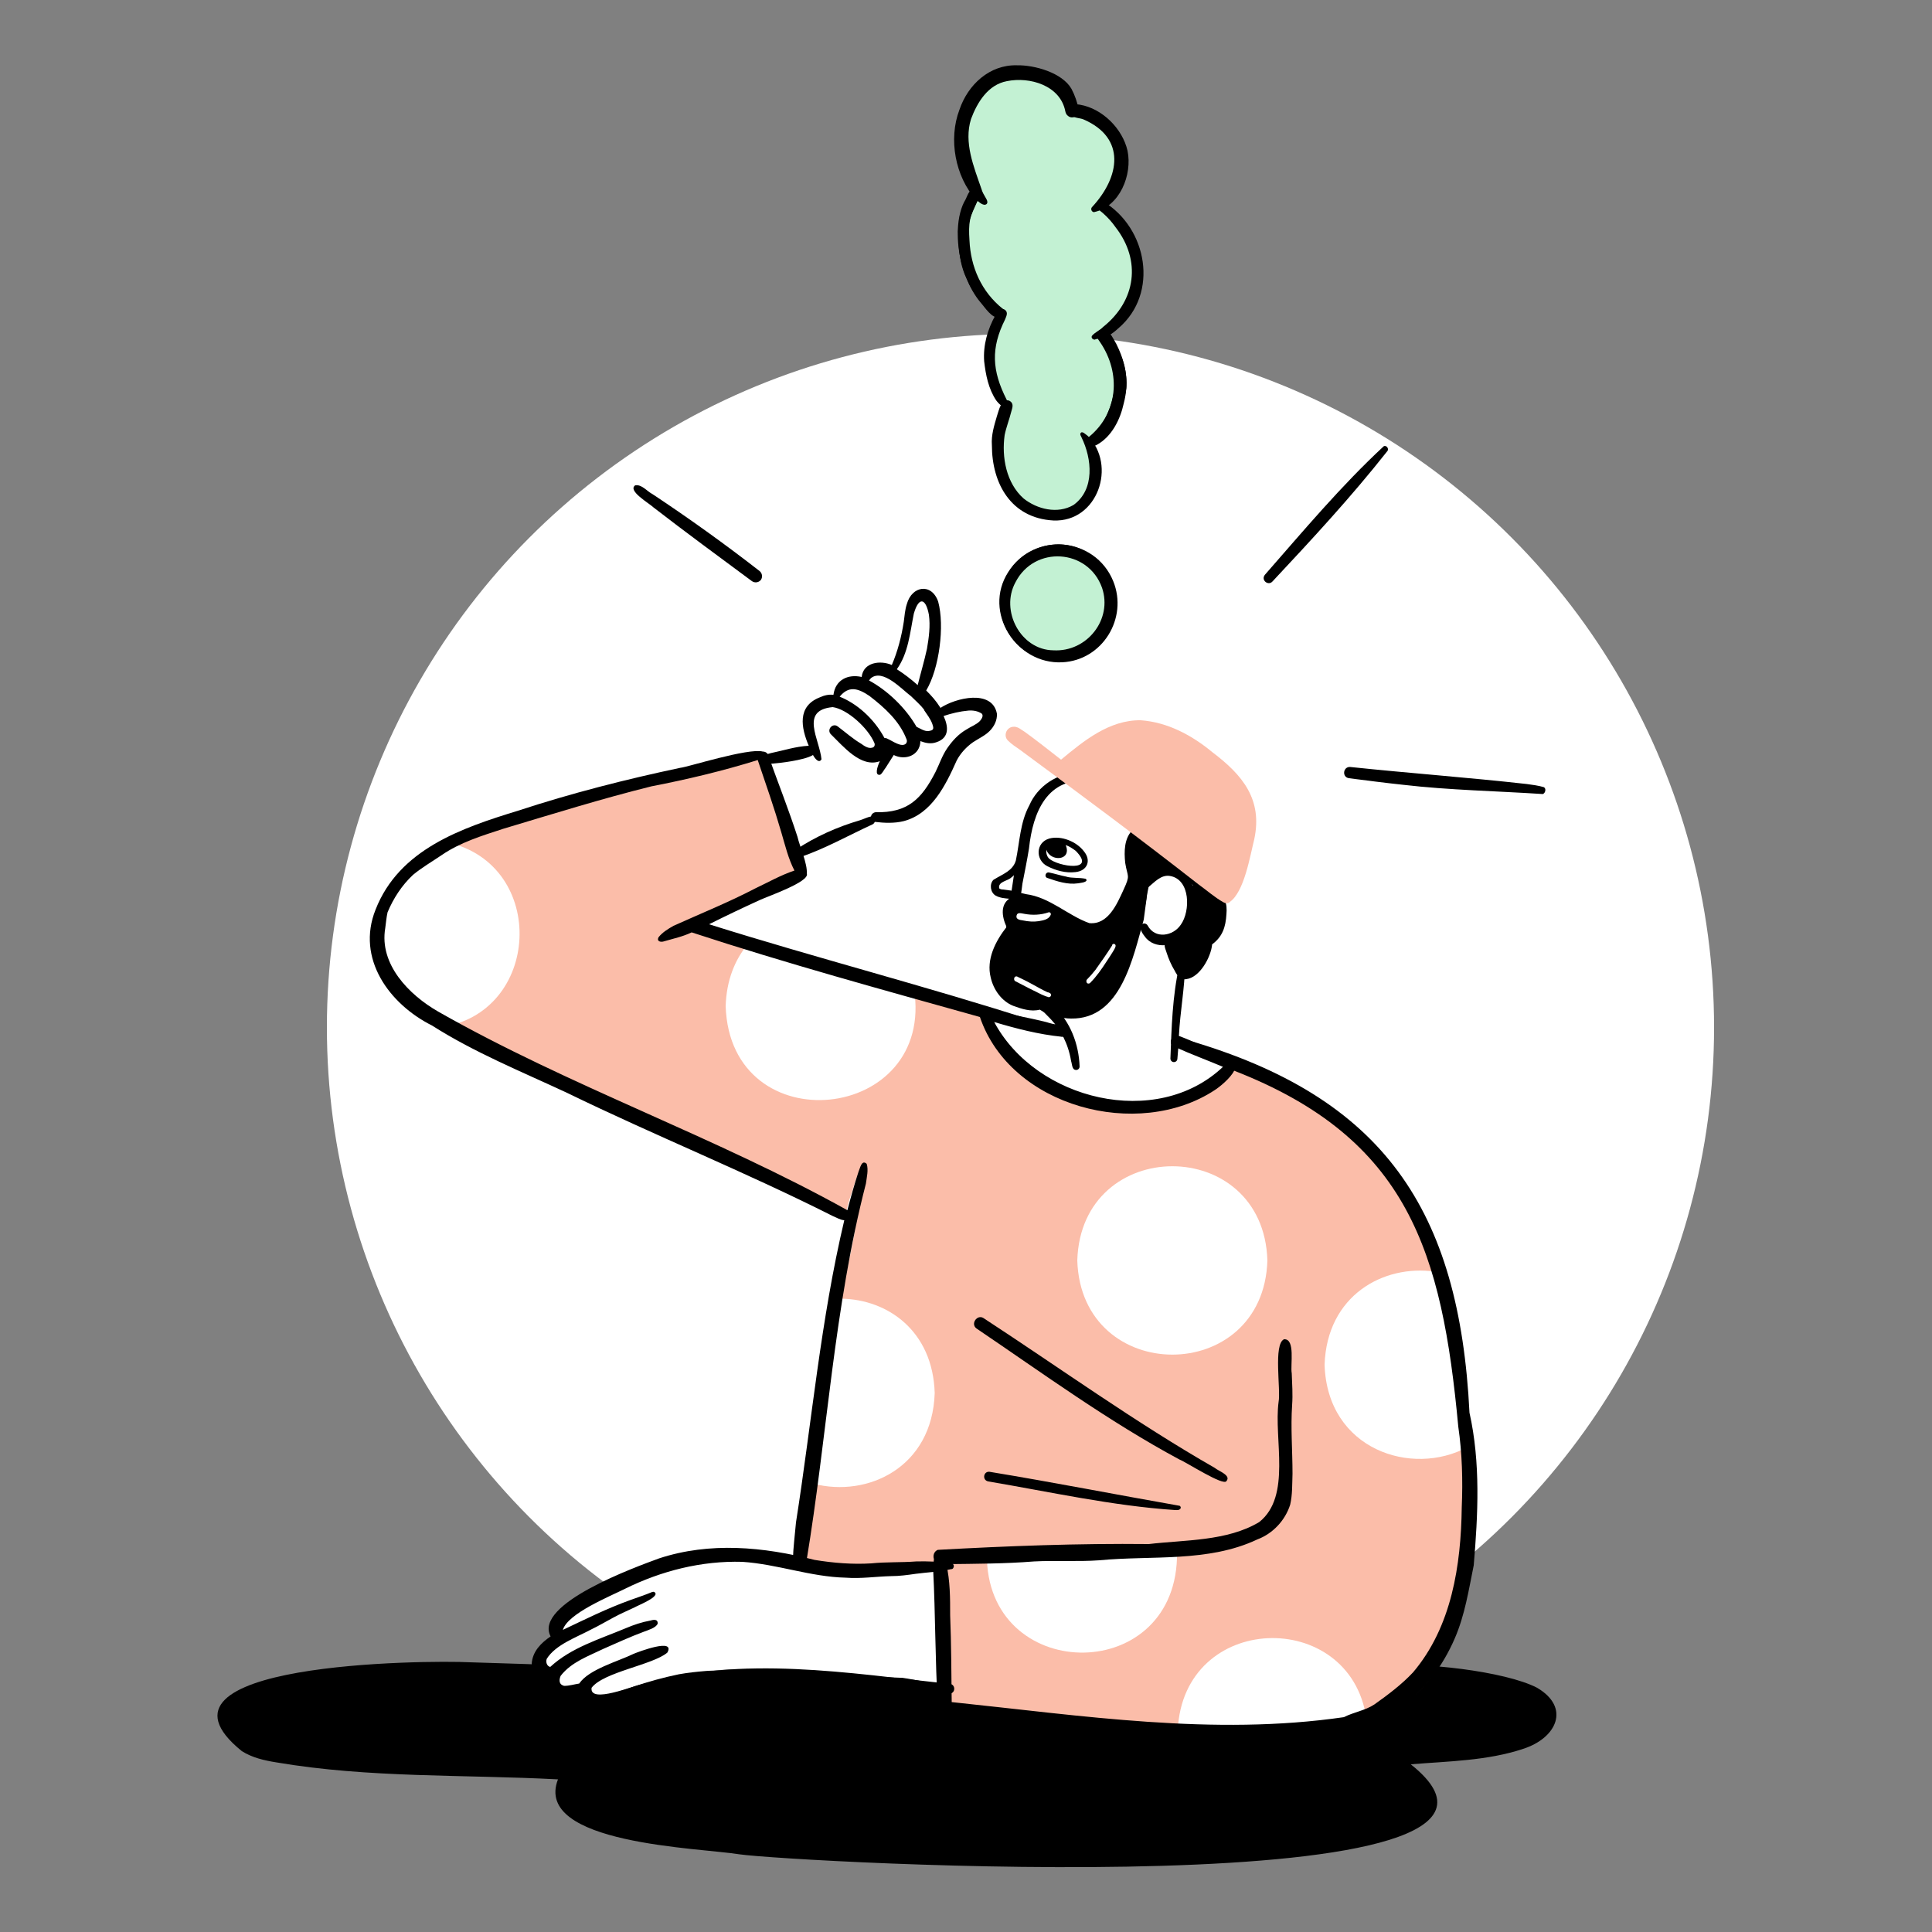 <?xml version="1.0" encoding="utf-8"?>
<!-- Generator: Adobe Illustrator 27.4.0, SVG Export Plug-In . SVG Version: 6.00 Build 0)  -->
<svg version="1.1" id="Ebene_1" xmlns="http://www.w3.org/2000/svg" xmlns:xlink="http://www.w3.org/1999/xlink" x="0px" y="0px"
	 viewBox="0 0 500 500" style="enable-background:new 0 0 500 500;" xml:space="preserve">
<rect x="0" y="0" width="500" height="500" fill="#808080" stroke="none"/>
<style type="text/css">
	.st0{fill:#FFFFFF;}
	.st1{fill:#FBBDA9;}
	.st2{fill:#C3F1D3;}
</style>
<g>
	<g id="Ebene_17">
		<circle class="st0" cx="264.1" cy="265.9" r="179.5"/>
	</g>
	<g id="Vektorebene-13">
		<g>
			<path d="M121.7,430.2c74.7,2.2,150.3,7.1,226.4,4.4c0.5-4.6,6.5-3.6,10-3.4c9.3-1.2,31.5,1.3,39.7,5.6c8.7,5.1,5.1,13-3.6,15.8
				c-9.3,3.1-19.4,3.2-29.1,4c46.8,37.1-160.6,25.2-173.7,23.3c-10.3-1.7-53.5-2.6-47-19.4c-24.5-1.3-48.8-0.3-72.9-4.4
				c-3.1-0.5-6.2-1.2-8.9-2.9C34.2,430.3,110,429.6,121.7,430.2L121.7,430.2z"/>
			<path class="st0" d="M254.1,263.6c0.8-2.3,3.5-0.1,5,0c5.8,1.4,11.7,2.6,17.5,4c-2.3-4.3-3.8-9-5.6-13.5c-1.6-4-3.8-7.8-5-12
				c-1.2-3.4-0.4-7.7-2.5-10.7c-1,0.2-2,0-2.9-0.4c-0.5-0.1-1-0.2-1.5-0.4c-1.1-0.5-1-2.2,0-2.8c1.2-0.5,2.1-1.2,3-2.1
				c2.3-1.4,2.7-4.3,3.1-6.8c0.6-3.1,1.1-6.3,2.1-9.4c1.8-4.3,6-7.8,10.7-8.1c3-0.3,5.7,1.2,8.1,2.9c3.7,2.7,7.5,5.3,10.7,8.6
				c3.7,3.9,7.2,8.1,11.2,11.8c2.3,2.3,5.3,3.9,5.3,7.6c-0.3,5.5-2.3,11.6-6.9,15c-1.4,7.1-2.4,14.3-2.8,21.5
				c3.9,2.8,8.7,4.2,13.2,6.1c0.7-0.1,1.5,0.5,1.5,1.3c0,1.3-1.5,1.9-2.2,2.8c-6.7,5.9-15.7,8.7-24.5,9.1c-11.7,1.4-24-3.6-31-13.2
				c-2-3.1-4.3-6.1-5.8-9.5C254.5,264.8,253.9,264.4,254.1,263.6L254.1,263.6z"/>
			<path class="st0" d="M199.1,197.4c0.6-1.4,5.1-1.9,6.8-2.5c1.7-0.2,3.5-0.6,5.2-0.9c-0.5-2.7-1.8-6.2-0.7-8.8
				c1.2-2.6,4.6-3.9,7.2-2.7c-1.3-2.2,0-4.4,2.2-5.2c1.4-0.4,2.9-0.2,4.3,0.1c-0.5-1.6,0.2-3.6,1.8-4.4c1.5-0.7,3.2,0.1,4.6,0.7
				c0.9-1.8,1.7-3.6,2-5.6c0.8-3.2,1.4-6.4,2.2-9.6c0.3-1.2,0.7-2.5,1.5-3.5c1.1-1.6,3.3-1.6,4.2,0.2c0.7,1.5,0.8,3.2,0.8,4.8
				c-0.1,3-0.4,6.1-1,9.1c-0.8,3.2-2.1,6.2-3.1,9.3c0.9,2.5,1.9,5.3,4.3,6.7c1.9-0.7,3.6-2,5.6-2.5c1.6-0.4,3.3-0.6,4.9-0.4
				c0.7,0,1.4-0.1,2,0.3c1,0.5,2,2,1.6,3.1c-0.3,1-0.9,2-2,2.3c-2.8,0.3-4.9,2.5-6.3,4.7c-1.4,2.5-2.1,5.4-3.7,7.9
				c-2,3.1-4.4,6.3-7.8,8c-1.7,0.9-3.6,1.2-5.3,1.9c-0.5,0.2-0.9,0.1-1.3,0c-0.7,0-1.5-0.2-2.2-0.1c-3.9,2-7.8,4.3-12,5.7
				c-2.3,1-4.5,2.1-6.7,3.1c-1.9,1.2-2.8,0.4-3.3-1.5c-1.9-6-3.5-12.1-5.6-18.1C199.1,198.8,198.7,198.2,199.1,197.4L199.1,197.4z"
				/>
			<path class="st0" d="M141.5,427.1c0.9-1.8,3-2.4,4.4-3.7c-1.5-0.8-1.8-3-0.9-4.4c1.7-2.6,4.8-3.7,7.4-5c5.3-2.4,10.7-4.8,16.1-7
				c8.4-2.7,17.5-5.8,26.3-3.1c10.5,1.7,21.2,1.4,31.8,1.9c4.8,0.2,9.3-0.3,14.1-0.5c1,0.1,2-0.4,3,0c3,1.3,1.8,8.5,1.7,11.3
				c0.2,5.9,0.4,11.8,0,17.7c0.1,0.7-0.3,1.5-1,1.8c-1.3,0.4-2.6-0.4-3.9-0.6c-16.7-3.6-34.1-3.8-51.1-3.5
				c-4.6,0.3-9.2,0.5-13.7,1.3c-3.9,0.8-7.9,1.9-11.7,3.2c-3.1,1.1-6.1,2.1-9.3,2.4c-1.7,0-2.8-1.5-2.8-3.1
				c-1.5,0.4-3.1,0.3-4.7,0.7c-2.1,0.5-4.5-0.5-2.2-4.4C141.5,433.1,140.1,429.9,141.5,427.1L141.5,427.1z"/>
			<path class="st1" d="M344.6,446.3c-31.3,3.8-63.2,0.9-94.4-3.6c-1-0.1-2.9-0.3-3.9-1c-3.8,0.9-2.1-27.5-2.3-30.8
				c0-1.3-0.2-4.2,0.1-6.2c-1.7,0.4-3.8,0.7-4.8,0.9c-8.5,1-17,0.9-25.5,0.3c-1.2,0.1-2.6,0.1-3.5-0.9c-2.6,1.6-1.4-5.9-1.4-7.4
				c2.3-21.6,6.5-42.8,9.3-64.3c0.5-2.1,0.9-4.3,1.4-6.5c1.1-4.9,1.9-9.8,2.8-14.8c0.4-2.9,1.5-5.8,1.4-8.7c0-0.4-0.5-0.7-0.9-0.4
				c-1.5,1.6-1.8,4-2.6,6.1c-0.6,1.8-1.1,3.6-1.5,5.4C184.1,297,147.2,284,113,265.3c-6.6-4-13-10-14.7-17.8
				c-2-21.8,17.9-31.8,35.9-36.9c17.1-5.6,34.7-9.8,52.3-13.8c3.5-0.9,7-1.7,10.6-2c1.4,0,2.5,1.5,2,2.8c0,0.3,0.1,0.5,0.1,0.8
				c3,7.2,5.6,14.8,7.6,22.4c0.2,1.1,0.7,1.7,0.6,2.9c-3.7,6.2-23.3,12.3-30.5,15.8c19.1,5.8,38.4,11,57.8,15.6
				c5.6,1.4,11.3,2.8,16.7,4.9c1.2,0.7,3.6,0.8,3.9,2.5l0,0l0,0c0,0.4-0.4,1.1-0.9,1c4.2,8.5,11.3,15.5,20.3,18.9
				c13.8,5,30.5,3.8,42.6-4.9c0.8-0.5,2.6-2.2,3.6-1.8c0.6-0.2,1.3-0.2,1.9,0.1c1.4,0.9,2.8,1.8,4.3,2.5c2.6,1.3,5.2,2.7,7.8,3.9
				c5.4,2,10,5.5,14.4,9.1c6.2,5,11.1,11.4,14.8,18.4c11.3,23.7,20.8,77.2,14.5,102.6c-1.7,13.6-9.1,29.1-23.8,32.1
				C351.5,445.2,348.1,445.9,344.6,446.3L344.6,446.3z"/>
			<path d="M254.5,341.1c19.9,13,39.3,27,59.9,38.8c0.9,0.8,4.3,1.9,3,3.4c-0.7,1.4-10.4-4.9-12.2-5.6
				c-18.4-9.9-35.2-22.2-52.5-33.9C251.1,342.6,252.9,340.1,254.5,341.1L254.5,341.1z"/>
			<path d="M305.3,389.7c0.2,0.1,0.4,0.5,0.2,0.7c-0.3,0.5-0.9,0.4-1.4,0.4c-16.3-1.1-32.3-4.7-48.3-7.4c-1.7-0.3-1.3-2.7,0.3-2.5
				C272.5,383.6,288.8,386.8,305.3,389.7z"/>
			<path class="st0" d="M236.5,255.7c-14.5-3.5-28.8-7.1-43.1-11.2c-3.2,3.9-5.4,9.2-5.6,15.9C189,296.2,242.3,290.6,236.5,255.7z"
				/>
			<path class="st0" d="M98.2,247.6c1.8,8.1,8.5,14.3,15.5,18.3c26.4-3.4,28.2-42.1,2.1-47.9C104.4,223.8,97,234.4,98.2,247.6
				L98.2,247.6z"/>
			<path class="st0" d="M278.8,326.2c1,32.5,48.2,32.5,49.2,0C327,293.7,279.8,293.7,278.8,326.2z"/>
			<path class="st0" d="M342.8,353.2c0.7,22,22.6,29.1,37,21.3c-1.5-15.4-4.6-30.5-8.5-45.4C358.1,327.2,343.4,335.2,342.8,353.2
				L342.8,353.2z"/>
			<path class="st0" d="M304.8,447.8c16.3,0.3,32.8,0.5,48.8-3.2C349.3,416,306.2,417.1,304.8,447.8z"/>
			<path class="st0" d="M217.8,336.1c-2.1,16-5,31.9-7.2,47.9c13.9,3.6,30.7-4.2,31.3-23.5C241.4,344.4,229.7,336.3,217.8,336.1z"/>
			<path class="st0" d="M304.6,403.3c-1.1,33.2-49.5,32.2-49.2-1.1c7.1-0.6,14.1-0.9,21.2-1.1h-0.2c3.2-0.1,6.3,0,9.5,0h-0.1
				c0,0,0.1,0,0.2,0h-0.1c6.2,0,12.4-0.5,18.5-1.1C304.5,401.1,304.6,402.2,304.6,403.3L304.6,403.3z"/>
			<path class="st0" d="M285.9,401.1h0.1H285.9z"/>
			<path d="M97.2,235.4c-5.1,12.7,3.6,24.5,14.6,30c11,7,23.1,11.9,34.9,17.4c22.8,11.1,46.2,20.5,68.8,31.9c1,0.4,1.9,1,3,1.1
				c-6.1,25.7-8.4,52.1-12.5,78.2c-0.3,3.4-0.7,6.4-0.8,9.6c0.3,1.6,2.7,2,3.5,0.5c5.4-32.5,7.1-65.7,15.4-97.8
				c0.2-1.6,0.7-3.5,0.2-5.1c-1.3-1.2-1.7,1.1-2.1,2c-1.1,3.3-2,6.6-2.9,10c-34.3-19.1-71.8-32-105.9-51.4
				c-7.5-4.3-15.3-12.2-13.7-21.6c0.2-1.4,0.3-2.8,0.6-4.1c1.5-3.6,3.7-7,6.6-9.7c2.3-1.9,4.9-3.4,7.4-5.1c4.8-3.3,10.4-5,15.9-6.8
				c12.7-3.8,25.5-7.8,38.4-11c9.3-1.8,18.5-4,27.5-6.8c2.1,6.2,4.3,12.5,6.1,18.7c1,3.4,1.8,6.8,3.4,9.9c-3.6,1.2-6.7,3-10.1,4.6
				c-6.9,3.6-14.1,6.5-21.2,9.7c-1.4,0.8-2.9,1.7-3.9,3c-0.5,1.1,0.7,1.3,1.5,1c2.4-0.7,4.8-1.2,7.1-2.3
				c24.7,8.1,49.6,14.9,74.6,21.9c7.9,23.3,40.9,32,60.8,18.9c1.1-0.7,4-3,5-5c45.2,17.6,53.8,47.1,58,92.1c1,6.9,1.2,13.9,0.9,20.9
				c-0.2,15-2.6,30.9-12.6,42.7c-3,3.2-6.5,5.8-10,8.3c-2.4,1.6-5.4,2-7.9,3.3c-33.8,4.9-67.8-0.4-101.5-3.9
				c-0.1-7.6-0.1-15-0.4-22.5c0-4.4,0-8.9-1-13.2c7.6-0.1,15.2-0.1,22.7-0.7c5.6-0.3,11.3,0.1,16.9-0.3c13.6-1.3,28.2,0.6,40.9-5.4
				c4-1.5,7.2-4.9,8.5-9c0.6-2.6,0.5-5.3,0.6-8c0-6-0.5-11.9-0.1-17.8c0.2-2.7,0-5.5-0.1-8.2c-0.4-2.1,1-9-2-8.8
				c-2.8,1.3-0.8,13-1.4,16.2c-1.3,9.6,3.4,24.4-5,31.1c-8.3,5-19.3,4.6-28.6,5.7c-18.2-0.2-36.5,0.5-54.6,1.5c-1,0.4-1.3,1.5-1,2.4
				c-0.1,0.9-0.2,1.8-0.2,2.7c0.6,11.7,0.5,23.4,1.2,35c-0.1,0.6,0.2,1.1,0.5,1.4c1,3.4,27.9,3.9,33,4.9c24.3,1.9,48.8,5.2,73,0.4
				c4.6-0.3,8.7-2.7,12.3-5.4c6.8-4.4,11.8-11.1,15-18.5c2.6-6,3.6-12.5,4.9-18.9c1.1-13.1,1.8-26.5-1.1-39.5
				c-2.6-52.5-22.2-81.7-73.2-96.5c-1.4-0.5-3.2-1.9-4,0c-0.4,1,0.4,1.8,1.3,2c4,1.8,8.1,3.3,12.1,5c-17.2,16.3-48.4,8.6-59.2-11.6
				c5.7,1.7,11.5,3.2,17.4,3.8c3.1-1.7-5.8-3.6-6.8-4c-27.9-9-56.4-16.3-84.4-25.1c4.4-2.2,8.8-4.3,13.2-6.3
				c1.9-0.9,12.9-4.7,12.1-6.8c0.2-2.6-1.9-7.2-2.4-9.5c-2.3-7.1-5-13.9-7.5-20.9c-0.2-0.9-0.9-1.2-1.5-1.2
				c-3.7-1-19.7,4.1-21.3,4.2c-14.2,3-28.3,6.6-42,11.1C119.4,214.3,103.3,219.8,97.2,235.4L97.2,235.4z"/>
			<g>
				<path d="M233.9,212.5c7.2-1.9,10.8-9.2,13.7-15.7c1-1.9,2.5-3.5,4.2-4.7c1.5-1,3.1-1.7,4.3-2.9c1.2-1.2,2-2.8,1.9-4.5
					c-1.2-6.4-10.7-4.1-14.6-1.5c-1.2-1.9-2.3-3.1-3.7-4.5c3.4-5.7,4.8-16.7,3.1-23c-1.7-4.9-6.8-4.1-8.1,0.6
					c-0.5,1.5-0.6,3.1-0.8,4.6c-0.6,3.9-1.6,7.7-3.1,11.2c-3-1.3-7.4-0.7-7.8,3.1c-3.5-0.8-6.8,0.7-7.3,4.6
					c-1.2-0.1-2.3,0.1-3.6,0.7c-5.8,2.3-4.8,7.8-2.8,12.5c-3.5,0.2-6.4,1.2-9.8,1.9c-0.8,0.3-1.9,0.3-2.5,1c-0.9,2,2,1.8,3.2,1.7
					c1.3-0.1,7.9-0.8,10.2-2.2c0.6,1.1,1.6,2.2,2.2,1.1c-0.5-5.2-5.7-12.7,2.9-13.5c3.7,0.5,9.1,5.3,10.8,9.3c0.2,0.5,0,1.1-0.6,1.2
					c-1,0.3-2.1-0.5-2.8-1c-2.2-1.3-4.1-3-6.1-4.5c-1.3-1-2.9,0.8-1.8,2c3.2,3.1,7.8,8.8,12.7,7c-0.7,1.5-1.4,3.8,0.1,3.5
					c0.6-0.4,0.9-1.2,1.4-1.8c0.7-1.1,1.4-2.2,2.1-3.3c3,1.5,6.8,0.1,6.9-3.6c1.3,0.5,2.7,0.8,4.1,0.3c3.4-1.1,3.2-4,1.9-6.8
					c2.1-0.7,4.2-1.2,6.4-1.4c1.2-0.1,2.5,0.1,3.5,0.8c0.5,0.6-0.1,1.4-0.5,1.9c-1,1-2.3,1.4-3.5,2.2c-2.1,1.2-3.7,3-5,4.9
					s-2,4.1-3,6.1c-3.6,7-7.2,10.6-15.5,10.4c-0.7,0.1-1.1,0.6-1.2,1.1c-1,0.2-1.9,0.7-2.9,1c-5.8,1.7-11.4,4.2-16.4,7.5
					c-1.2,1.2-0.4,2.1,0.8,2.1c6.5-2.2,12.7-5.7,19-8.6c0.3-0.2,0.4-0.4,0.5-0.6C228.9,213,231.5,213.1,233.9,212.5L233.9,212.5z
					 M217.3,180.3c2.3-2.8,4.6-2.3,7.7-0.2c3.9,3,7.8,6.5,9.6,11.2c0.2,0.4,0.1,0.8-0.1,1.1c-1.1,1.2-3.6-0.7-4.8-1.2
					c-0.3-0.2-0.6-0.2-0.8-0.2C226.1,185.8,221.6,182,217.3,180.3L217.3,180.3z M239.9,167.9c-0.7,3.2-1.6,6.2-2.4,9.4
					c-1.7-1.5-3.5-2.9-5.4-4.1c3-4.2,3.4-9.5,4.4-14.4c1.3-4.5,3.1-4,3.9,0.3C240.8,162,240.4,165,239.9,167.9L239.9,167.9z
					 M241.3,187.4c0.1,0.4,0.3,0.8,0.2,1.2c-0.2,0.5-0.8,0.5-1.2,0.6c-1.1,0.1-2.2-0.7-3.1-1.1c-2.8-4.9-7.5-9.4-12.3-12
					c0.2-0.2,0.3-0.4,0.5-0.6c3.1-2.5,8,2.9,10.4,4.7c1.1,1.1,2.4,2.2,3.4,3.5c-0.1,0-0.1,0-0.1,0
					C239.9,184.9,240.8,186,241.3,187.4L241.3,187.4z"/>
				<path d="M305.8,248.7c-0.5,0.2-0.6,0.7-0.6,1.2c-1.8,7.9-2,16.1-2.3,24.1c0.1,1.1,1.6,1.2,1.8,0.1c0.1-1.2,0.2-2.4,0.3-3.6
					c5.3,2.2,10.4,4.6,15.8,6.6c0.5,0.2,1.3,0.5,1.7-0.1c1-1.5-4.3-3.1-5.3-3.7c-4.1-1.6-8-3.7-12.1-5.2c0.3-6.2,1.5-12.3,1.6-18.5
					C306.7,249.1,306.4,248.5,305.8,248.7L305.8,248.7z"/>
				<path d="M297,239.5c-0.4-0.7-1.5-0.7-1.8,0.2c-0.3,0.8,0.6,2.1,1.1,2.7c1.2,1.7,3.3,2.4,5.3,2.2c8.6-0.7,10.5-13.5,4.8-18.6
					c-3-2.1-6.6-1.7-9,1.1c-0.5,0.6-1.3,1.5-0.9,2.3c0.1,0.2,0.4,0.3,0.7,0.2c1.6-1.3,3.3-3.3,5.6-2.9c5.3,0.9,5.3,9.1,2.8,12.6
					C303.6,242.3,298.9,243.1,297,239.5L297,239.5z"/>
				<path d="M271.4,264.7c-0.8-0.4-24.8-5.7-21.1-2.6c8.3,1.9,16.7,3.9,24.9,6.3c0.9,1.8,1.6,3.8,2,6.2c0.3,0.9,0.2,2.4,1.4,2.3
					c0.4,0,0.8-0.4,0.8-0.9c-0.2-5.8-2.4-11.6-6.7-15.6c-2.5-2.4-5.4-4.5-7.4-7.4c-4.6-7.3-1.6-16.4-0.7-24.3c0.6-3.1,1.2-6,1.7-9.1
					c1-9.4,4.7-18.7,16-17.5c0.5,0.1,1.3-0.1,1.1-0.8c-0.3-0.8-3.5-1.2-4.3-1.2c-5.4-0.2-10.6,3.4-12.7,8.3
					c-2.4,4.4-2.5,9.5-3.5,14.3c-0.8,2.7-3.4,3.5-5.8,5c-1.1,1.1-0.8,3.3,0.6,4.1c1.1,0.6,2.4,0.7,3.6,0.8
					c-0.8,6.3-2.1,13.6,0.5,19.6c3,5.7,7.8,8.6,11.3,12.9C272.6,265,272,264.9,271.4,264.7L271.4,264.7z M261.6,227.2
					c0.3-0.2,0.6-0.5,0.8-0.7c-0.2,1.3-0.4,2.7-0.6,4c-0.8-0.1-1.6-0.2-2.3-0.3c-0.3,0-0.7-0.1-0.9-0.3
					C258.2,228.2,260.7,228,261.6,227.2L261.6,227.2z"/>
				<path d="M278.3,225.7c3.1-0.3,4.2-3,2.2-5.4c-1.9-2.5-5.8-4.1-8.9-3.3c-3.6,1-3.7,5.6-0.5,7.2
					C273.3,225.3,275.8,226,278.3,225.7z M278.4,220.2c5.5,5.6-4.5,4.1-6.9,2c-0.6-0.6-0.8-1.5-0.7-2.3c1,3.2,6.7,2.9,5-1.2
					C276.7,219,277.6,219.6,278.4,220.2L278.4,220.2z"/>
				<path d="M142.5,423.5c-2.5,1.7-4.7,3.9-4.9,7.1c0.1,1.8,1.5,3.8,3.4,3.6c-0.6,2.6,0.8,5.2,4.5,5.3c1.4-0.1,2.8-0.5,4.2-0.9
					c0.5,1.1,1.5,2,2.6,2.4c2.1,0.7,4.3,0.5,6.4,0.1c11.4-2.9,22.8-5.9,34.6-6.1c17.5-0.2,34.9,2.3,52.3,3.3
					c1.7,0.1,1.8-2.3,0.3-2.5c-26.5-2.8-53.7-7.5-79.8,0.1c-1.8,0.2-13.6,5.2-13,0.9c3.1-4.1,15.8-5.9,19.6-9.1
					c2.2-3.9-7.5-0.2-8.7,0.3c-4.1,2-11.6,4-14.1,7.7c-1.3,0.2-2.6,0.6-3.9,0.6c-0.1,0-0.2-0.1-0.3-0.1c-1.1-0.4-1-1.6-0.6-2.5
					c2.8-3.6,7.2-5.1,11.1-7c3.4-1.5,6.9-3.1,10.4-4.4c1-0.4,3.2-1,3.6-2.1c0.1-1.3-1.2-1-1.9-0.8c-2.2,0.4-4.3,1.1-6.4,2
					c-6.7,2.8-14.1,5-19.5,10c-0.9-0.2-1.2-1.3-0.9-2.1c2.3-3.7,7.8-5.6,11.5-7.6c1.9-0.9,3.7-2,5.6-3c1.8-1,3.7-1.8,5.6-2.7
					c0.8-0.5,7-2.9,5.1-4c-0.2-0.1-0.3,0-0.5,0c-1.9,0.8-3.8,1.4-5.7,2.1c-6.1,2.2-11.5,4.9-17.4,7.7c0-0.1,0-0.1,0-0.1
					c1.4-4.2,12-8.5,16-10.5c9.5-4.7,19.9-7.3,30.4-7c9.1,0.6,17.7,3.9,26.8,4.1c3.9,0.3,7.8-0.3,11.7-0.4c2.2,0,4.3-0.3,6.4-0.6
					c3-0.4,6.1-0.5,9.1-1.2c0.3,0,0.5-0.1,0.6-0.3c0.5-0.8-0.3-1.4-1-1.4c-2.9-0.2-5.7-0.4-8.6-0.3c-3.9,0.3-7.8,0.1-11.6,0.5
					c-4.9,0.3-9.8-0.1-14.7-0.9c-13.2-3.4-27.1-4.7-40.2-0.4C164.6,405.5,138,415.1,142.5,423.5L142.5,423.5z"/>
			</g>
			<path d="M260.5,239.9c-1.2-2.6-1.9-6.2,1.5-7.8c0.4-1.6,2.3-1,3.5-0.7c6.2,0.8,10.8,5.5,16.4,7.5c4.9,0.5,7.2-5,8.9-8.7
				c1.8-3.9,1-3.1,0.4-6.9c-0.3-2.9-0.3-6.4,2-8.6c0.1-0.2,0.4-0.3,0.6-0.2c0.4-0.2,0.9-0.1,1.3,0.2c5.1,3.8,10,7.8,14.8,11.9
				c2,1.4,3.8,2.9,5.7,4.6c0.5,0.5,1,1,1.3,1.7c0.6,1.1,0.6,2.4,0.5,3.7c-0.2,3.3-1,5.8-3.7,7.8c-0.3,3.3-3.2,8.6-6.7,9
				c-1.5,0.3-2.4-1-3-2.2c-0.9-1.5-1.6-3.1-2.1-4.7c-0.5-1.5-1.1-2.6,0.8-3.3c5.2-1.8,6.2-6.7,6.1-11.6c0-0.8-0.7-1.7-0.1-2.5
				c-1.9-1.7-3.9-4-6.6-4c-1,0.1-1.9,0.6-2.9,0.9c-0.9,0.4-1.5,1.3-2.1,2.1c-0.3,1.8-0.2,3.6-0.5,5.4c-0.2,1.5-0.4,3-0.6,4.5
				c-2.8,9.9-5.9,25.8-18.8,25.6c-1.2,0-2.4-0.2-3.6-0.5c-1.6-0.4-3.1-0.9-4.5-1.8c-2.3,0.6-4.7-0.2-6.9-1c-3-1.2-5.1-4.2-5.8-7.3
				C255.2,248.3,257.6,243.6,260.5,239.9L260.5,239.9z"/>
			<path d="M295.7,237.8c-0.3,0.7-1.3,0.4-1.1-0.3c0.4-2.3,0.8-4.7,1.2-7c0.3-1.7,0.5-3.3,0.5-4.9c0-0.3,0.3-0.6,0.6-0.6
				c0.9,0.1,0.5,1.8,0.5,2.4c0.3,0.2,0.2,0.6,0.1,0.9C296.8,231.5,296.4,234.7,295.7,237.8L295.7,237.8z"/>
			<path d="M279,228.6c-2.7,0.4-5.4-0.5-8-1.4c-0.8-0.3-0.4-1.6,0.5-1.4c1.5,0.3,3,0.8,4.6,1.1H276c1.5,0.4,3.3,0.2,4.8,0.5l0,0
				c0.2,0,0.4,0.2,0.4,0.4C281.1,228.4,279.5,228.5,279,228.6L279,228.6z"/>
			<path class="st0" d="M268.8,238.4c-1.3,0.2-2.7,0.1-4.1-0.2c-0.8-0.1-1.9-0.3-1.6-1.3c0.2-0.9,1.3-0.5,2-0.4
				c2.1,0.4,4.3,0.3,6.3-0.4c0.4-0.1,0.7,0.4,0.5,0.7C271.4,238,269.9,238.2,268.8,238.4L268.8,238.4z"/>
			<path class="st0" d="M282.1,254.4c-0.2,0.2-0.6,0.2-0.8,0c-0.2-0.3-0.2-0.7,0-0.9c0.8-0.8,1.5-1.6,2.2-2.5
				c1.5-2.1,2.9-4.1,4.3-6.3c0-0.5,0.7-0.6,0.9-0.1c0.1,0.5-0.3,1-0.5,1.4c-0.6,1-1.2,1.9-1.8,2.8
				C285.1,250.8,283.8,252.7,282.1,254.4L282.1,254.4z"/>
			<path class="st0" d="M271.7,258c-0.2,0.1-0.4,0.1-0.5,0c-0.5-0.1-1.1-0.4-1.6-0.6c-2.3-1.1-4.6-2.3-6.9-3.5
				c-0.4-0.3-0.3-1.1,0.2-1.2c0.4-0.1,0.7,0.3,1.1,0.4c1.1,0.5,2.2,1.1,3.3,1.7c1.3,0.7,2.5,1.4,3.8,2c0.2,0,0.4,0.1,0.6,0.2
				C272.1,257.2,272.1,257.8,271.7,258L271.7,258z"/>
			<path class="st1" d="M262.1,188.1c1.3-0.2,2.2,0.8,3.1,1.3c3.2,2.3,6.3,4.8,9.4,7.2c5.9-4.9,12.5-10.3,20.6-10.2
				c7,0.5,13.3,3.9,18.6,8.3c7.8,5.9,13,12.2,10.8,22.5c-1.1,4.4-2.6,13.6-6.3,16.2c-0.4,0.5-1.2,0.4-1.7,0.1
				c-2.3-1.3-4.3-3.1-6.4-4.6C295,217,279.5,205.5,263.9,194c-1-0.7-2.1-1.4-3-2.3C259.6,190.5,260.4,188.3,262.1,188.1L262.1,188.1
				z"/>
			<path d="M196.9,150.1c-0.6,0.7-1.6,0.8-2.3,0.3c-8.5-6.3-17.1-12.6-25.5-19.1c-1-1-6.8-4.3-4.7-5.7c1.7-0.3,3.1,1.6,4.5,2.3
				c9.5,6.3,18.7,12.9,27.7,19.9C197.3,148.4,197.4,149.4,196.9,150.1L196.9,150.1z"/>
			<path d="M329.3,150.5c-1.1,1.2-3.1-0.4-1.9-1.8c9.9-11.3,19.7-23,30.7-33.2c0.7-0.4,1.5,0.7,0.9,1.3
				C349.7,128.6,339.5,139.6,329.3,150.5L329.3,150.5z"/>
			<path d="M399.5,203.7c0.7,0.3,0.5,1.5-0.2,1.8c-12.1-0.8-24.2-1-36.2-2.4c-4.7-0.5-9.3-1.1-14-1.7c-1.9-0.3-1.5-3.1,0.4-2.9
				c15.2,1.6,30.4,2.7,45.6,4.4C396.6,203.1,398.1,203.3,399.5,203.7L399.5,203.7z"/>
			<path class="st2" d="M273.6,170.1c-18.6-0.6-18.6-27.6,0-28.2C292.2,142.4,292.2,169.5,273.6,170.1z"/>
			<path class="st2" d="M259.8,18.6c8.3-1.8,17.4,2.1,18.6,10.9c3.4-0.4,6.1,1.5,8.5,3.7c5.8,5.1,5.8,15.4-0.6,20
				c9.9,8.2,12.5,25.9-0.1,32.9c6.9,8.7,5.8,23.2-4.1,29.1c3.9,7.9-2.7,21.4-12.5,17.4c-6.1-3-10.2-9.2-11-15.9
				c-0.6-4.1-0.7-8.6,1.5-12.3c-5-6.7-6.8-17.2-1-24c-5.6-5.3-10.4-12.4-10.5-20.4c-0.3-3.7,0.7-7.7,3.6-10.1
				c-2-3.1-3.4-6.7-4.1-10.3C247.4,31.4,251,20.7,259.8,18.6L259.8,18.6z"/>
			<path d="M272.6,134.7c-10.9-0.6-15.9-9.5-15.9-19.5c-0.2-2.6,0.6-5.1,1.3-7.5c0.5-1.4,1.1-4.8,3.2-4c1.3,0.7,0.8,1.8,0.5,2.9
				c-0.5,2-1.3,4-1.7,6c-0.8,5.7,0.4,12.4,4.9,16.4c3.5,2.8,8.8,4.1,12.9,1.7c5.6-4,4.8-12,2.1-17.5c-0.1-0.3-0.4-0.6-0.3-1
				c0.4-0.9,1.4,0.3,1.9,0.6C289.1,120.4,284.1,135.2,272.6,134.7L272.6,134.7z"/>
			<path d="M283.9,115.1c-0.9,0.6-2.2,0.3-1.8-1.1c0.6-1.4,2-2.3,2.8-3.6c2.4-4,3.9-8.8,3.7-13.5c-0.4-3.1-1.5-5.9-2.8-8.7
				c-0.4-0.9-1.3-1.6-0.2-2.4c1.3-0.7,1.9,1.2,2.4,2.1c3.3,5.2,4.4,10.6,2.8,16.6C289.9,108.6,287.7,113,283.9,115.1L283.9,115.1z"
				/>
			<path d="M261,105c-0.8,1.4-2.7-0.7-3.2-1.4c-2-3-2.7-6.6-3.1-10.1c-0.3-4.2,0.9-8.3,2.9-11.9c0.5-1,1.1-2.2,2.5-1.4
				c0.9,0.7,0.3,1.7,0,2.5c-3.7,7.4-3.4,13.2,0.4,20.7C260.7,103.9,261.1,104.4,261,105L261,105z"/>
			<path d="M284,87.7c-0.2,0-0.4,0.1-0.7,0.2c-0.5,0-1-0.5-0.7-1c0.9-1,1.9-1.3,2.9-2.3c8.5-6.8,9.9-17.2,3.2-25.8
				c-0.9-1.3-1.9-2.4-3-3.4c-0.8-0.8-2.5-1.6-1.6-2.9c0.3-0.5,1-0.6,1.5-0.3c11.3,6.8,14.4,23.7,3.9,32.7
				C288,86.3,286.2,87.6,284,87.7L284,87.7z"/>
			<path d="M249.9,51.6c0.6-1.2,1.1-3.3,2.9-2.4c1.1,0.7,0.7,1.7,0.2,2.7c-2.1,3.9-2.4,5.9-2.1,10.3c0.3,6.9,3.1,13.3,8.6,17.7
				c0.3,0.2,0.8,0.5,0.8,0.9c0,0.3-0.2,0.5-0.5,0.5C249.2,79.7,245,59.6,249.9,51.6z"/>
			<path d="M283.1,54.9c0.1,0,0.1,0,0.2,0c-0.8,0.1-1.2-0.9-0.6-1.4c7.1-7.7,8.8-17.8-2.3-22.6c-1-0.4-2.2-0.3-3.1-1
				c-0.6-0.4-0.8-1.1-0.6-1.7c0.3-1.2,1.7-1.3,2.8-1.1c5.8,1,11,6.2,12.3,11.9C293.1,45.2,289.8,53.5,283.1,54.9L283.1,54.9z"/>
			<path d="M254.9,53c-0.9,0-1.7-0.9-2.3-1.3c-5.4-6-7.2-15.7-4.3-23.3c2.2-6.5,7.8-11.7,14.9-11.5c4.5-0.1,11.7,1.9,14.1,6.1
				c0.9,1.7,1.5,3.5,1.9,5.4c0.2,1.5-1.6,2.6-2.8,1.6c-0.4-0.3-0.6-0.7-0.7-1.2c-1.3-6.7-9.2-9-15.1-7.8c-4.9,0.9-7.7,5.5-9.3,9.8
				c-1.9,6.1,0.7,12.3,2.7,18.1c0.2,0.8,0.7,1.6,1.1,2.3C255.5,51.8,255.9,52.8,254.9,53L254.9,53z"/>
			<path d="M264.9,143.9c6.9-5,15.9-3.7,20.9,3.2c7,9.8,0.4,23.4-11.7,23.8C259.4,171.2,253.2,152.7,264.9,143.9z M273.1,168.7
				c8.7,0.7,15.4-8.2,12.6-16.5c-3.6-10.2-18.2-11.5-23.1-1.6C258.6,158.6,264.2,168.2,273.1,168.7L273.1,168.7z"/>
			<path d="M260.9,148.1c6.6-10.6,22.5-9.2,27.2,2.3c3.9,9.6-2.8,20.5-13.2,21C263,172,254.3,158.4,260.9,148.1z M285.2,152.1
				c-3.6-10.1-17.5-11-22.4-1.4c-4,7.3,1.3,17.5,9.8,17.6C281.3,168.8,288,160.3,285.2,152.1z"/>
			<path d="M282.9,115.4c-1.5,0.6-2.5-1.7-1-2.4c7.5-6.2,8.2-16.4,2.9-24.3c-0.3-0.5-0.8-1-0.9-1.6c-0.2-1.3,1.3-2.4,2.5-1.7
				c1.1,0.9,1.8,2.4,2.5,3.6c1.8,3.6,2.9,7.5,2.6,11.5C290.6,106.2,288.3,112.6,282.9,115.4L282.9,115.4z"/>
			<path d="M253.7,78.2c-1.5-1.8-2.7-4-3.6-6.2c-1.3-2.7-1.8-5.7-2-8.7c-0.1-0.7,0.4-1.4,1.1-1.5c0.7-0.1,1.4,0.4,1.5,1.1
				c0.3,3.6,1.1,7.1,2.8,10.4c1.3,2.7,3.2,5,4.9,7.4c0.4,0.3,0.9,1,0.3,1.4C256.8,82.7,254.8,79.4,253.7,78.2z"/>
			<path d="M248.2,60.8c-0.7-1,0.2-2.2,0.4-3.2c0.6-2.4,1.5-4.9,2.7-7.1c0.8-1,2.3-0.2,1.9,1c-1.2,2.8-2.8,5.6-2.8,8.7
				C250.3,61.2,248.9,61.6,248.2,60.8z"/>
		</g>
	</g>
</g>
</svg>
